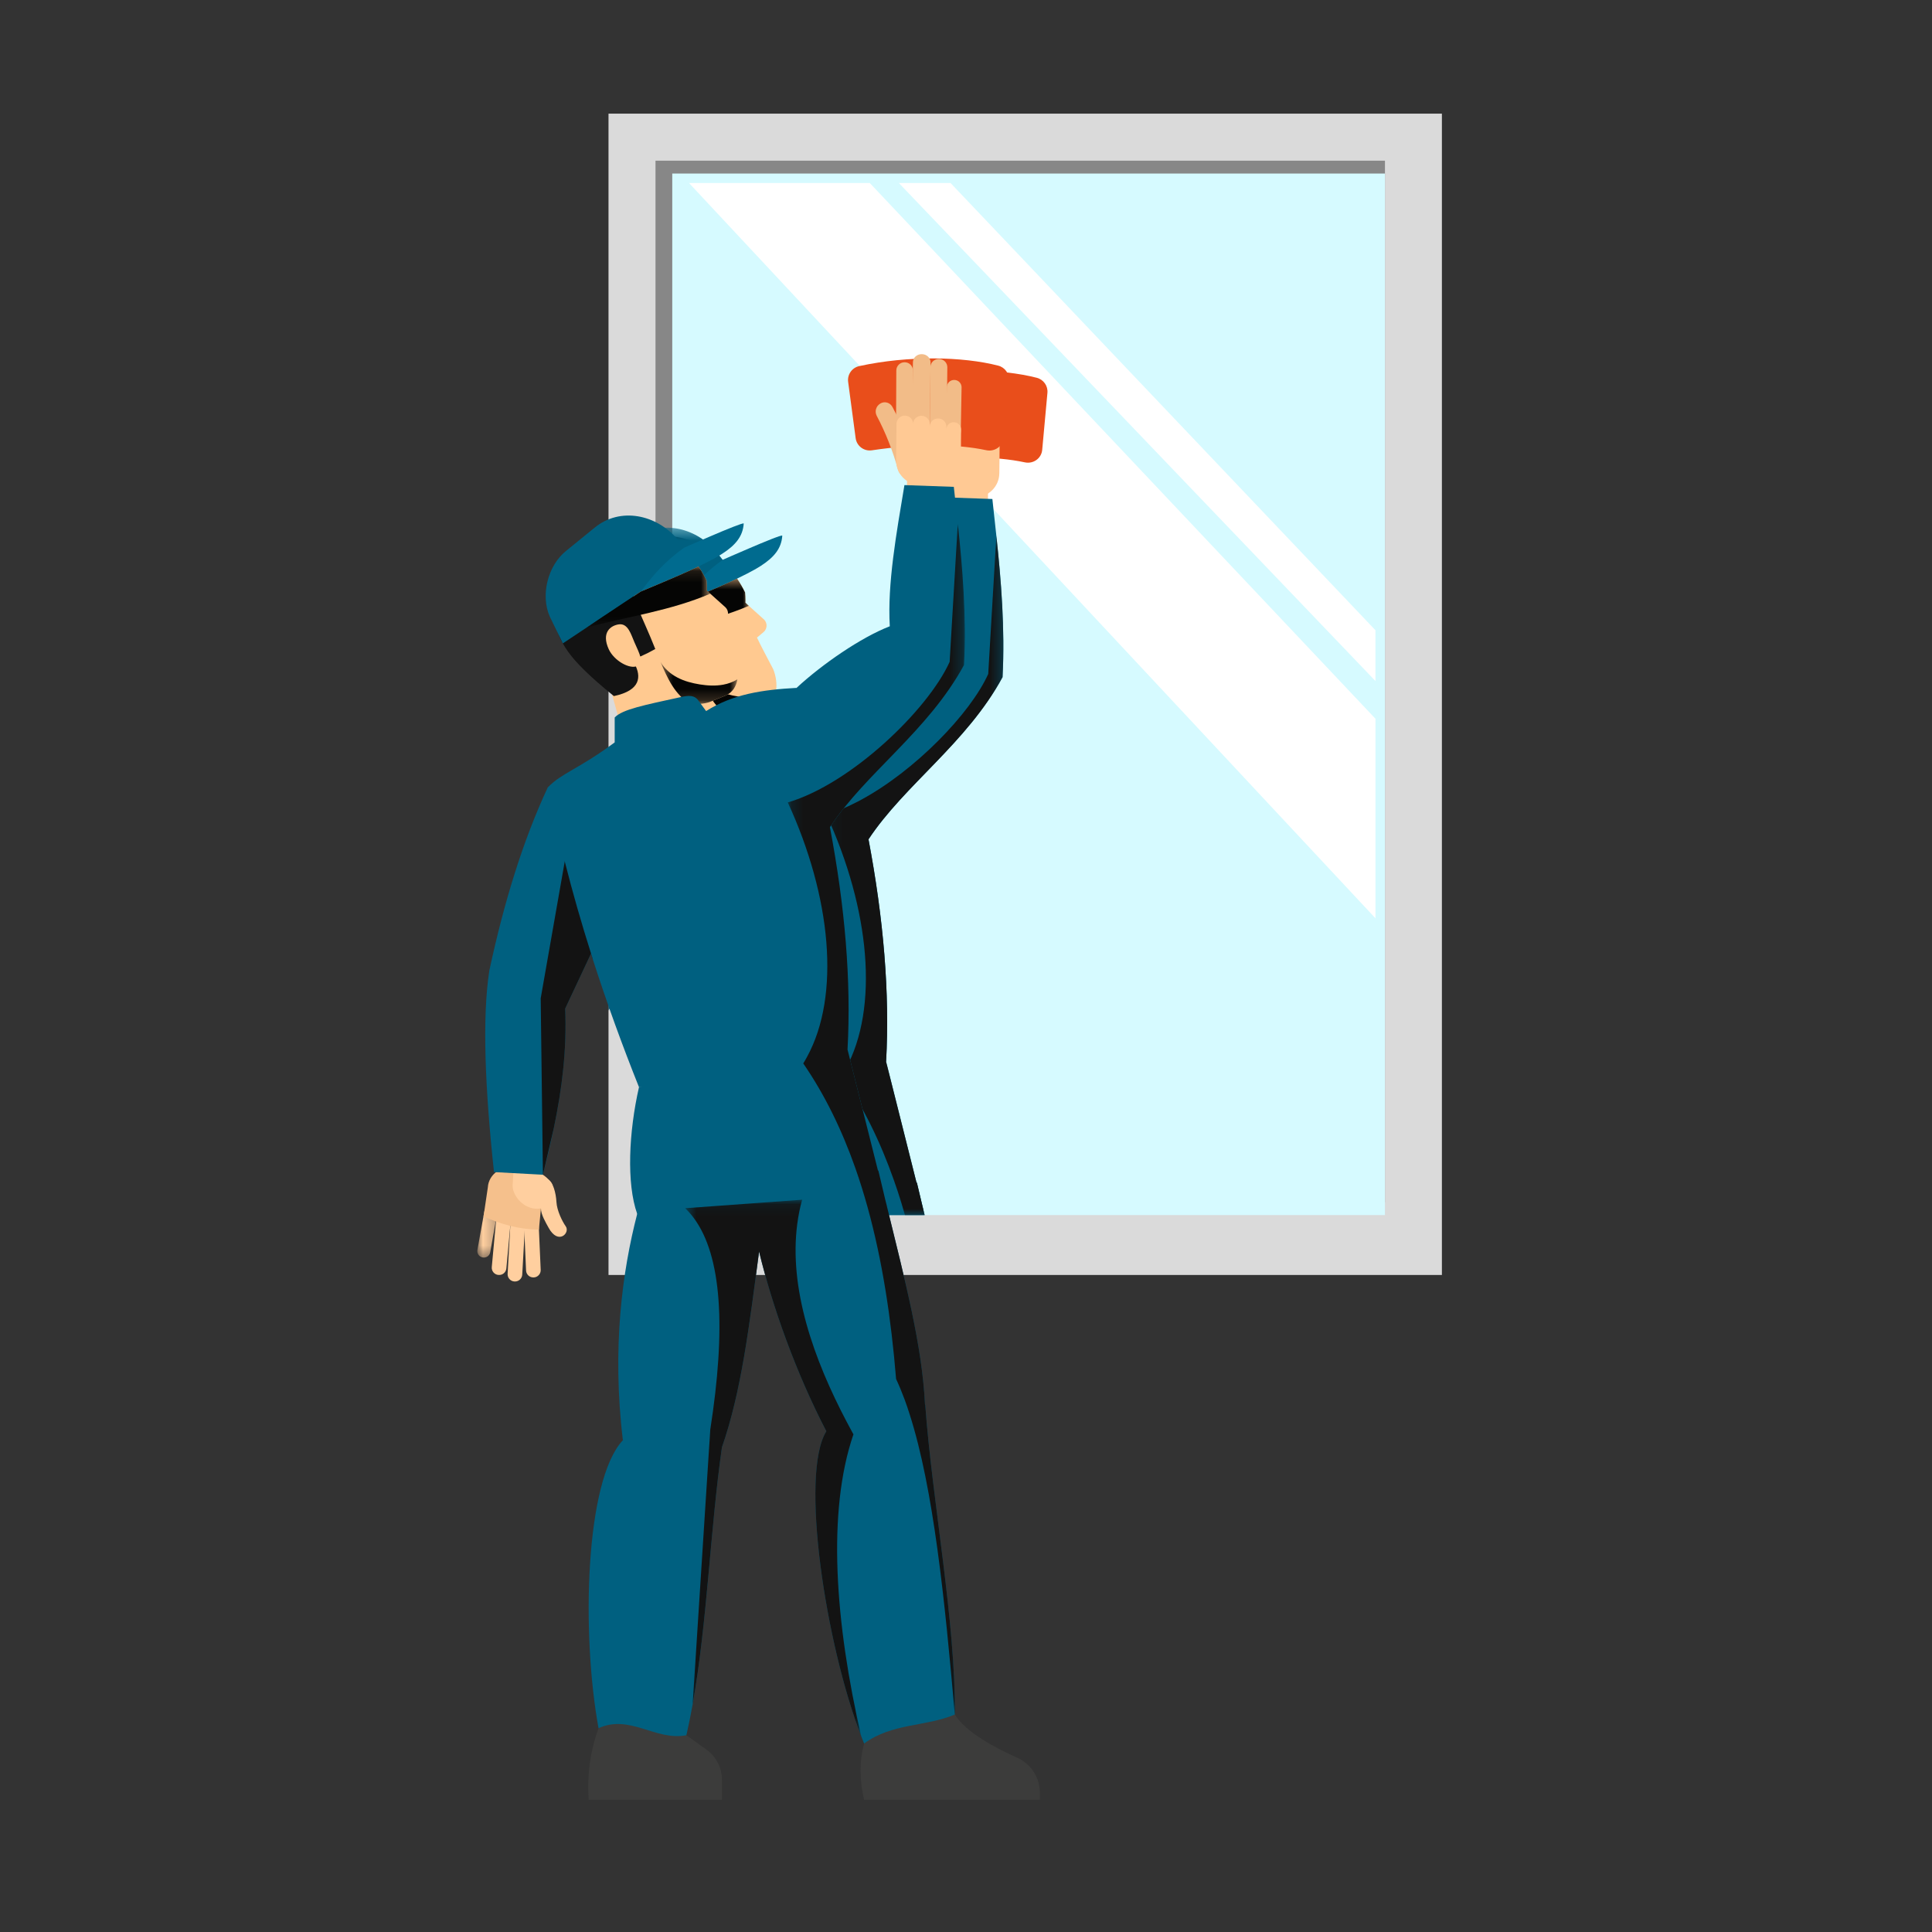 <?xml version="1.0" encoding="UTF-8"?>
<svg width="170px" height="170px" viewBox="0 0 170 170" version="1.1" xmlns="http://www.w3.org/2000/svg" xmlns:xlink="http://www.w3.org/1999/xlink">
    <rect x="0" y="0" width="170" height="170" fill="#333333" stroke="none"/>
    <!-- Generator: Sketch 45.2 (43514) - http://www.bohemiancoding.com/sketch -->
    <title>Artboard 5</title>
    <desc>Created with Sketch.</desc>
    <defs>
        <polygon id="path-1" points="0.213 0.359 0.213 11.608 13.076 11.608 13.076 0.359"></polygon>
        <polygon id="path-3" points="0.17 0.549 0.17 5.912 11.028 5.912 11.028 0.549 0.17 0.549"></polygon>
        <polygon id="path-5" points="7.075 0.367 7.075 4.081 0.309 4.081 0.309 0.367 7.075 0.367"></polygon>
        <polygon id="path-7" points="23.022 13.727 0.499 13.727 0.499 0.178 23.022 0.178 23.022 13.727"></polygon>
        <polygon id="path-9" points="9.519 1.482 0.124 1.482 0.124 0.084 9.519 0.084 9.519 1.482"></polygon>
        <polygon id="path-11" points="4.087 6.912 4.087 13.448 0.463 13.448 0.463 6.912 0.463 0.376 4.087 0.376 4.087 6.912"></polygon>
        <polygon id="path-13" points="0.303 0.814 4.198 0.814 4.198 0.531 0.303 0.531 0.303 0.814"></polygon>
        <polygon id="path-15" points="0.08 60.033 0.08 0.273 15.654 0.273 15.654 60.033 0.08 60.033"></polygon>
        <polygon id="path-17" points="0 4.552 0 0.073 1.744 0.073 1.744 4.552"></polygon>
        <polygon id="path-19" points="0.448 0.1 0.448 5.461 11.304 5.461 11.304 0.1 0.448 0.1"></polygon>
        <polygon id="path-21" points="7.159 0.11 7.159 3.824 0.394 3.824 0.394 0.11 7.159 0.11"></polygon>
        <polygon id="path-23" points="0.522 0.081 16.006 0.081 16.006 47.278 0.522 47.278 0.522 0.081"></polygon>
        <polygon id="path-25" points="0.164 104.792 0.164 0.016 15.737 0.016 15.737 104.792"></polygon>
    </defs>
    <g id="Page-1" stroke="none" stroke-width="1" fill="none" fill-rule="evenodd">
        <g id="Artboard-5">
            <g id="Page-1" transform="translate(42, 10)">
                <polygon id="Fill-1" fill="#DADADA" points="11.544 102.187 84.875 102.187 84.875 0 11.544 0"></polygon>
                <polygon id="Fill-2" fill="#878787" points="15.679 95.788 79.865 95.788 79.865 4.139 15.679 4.139"></polygon>
                <polygon id="Fill-3" fill="#D6FAFF" points="17.153 96.917 79.864 96.917 79.864 5.27 17.153 5.27"></polygon>
                <polygon id="Fill-4" fill="#FFFFFF" points="41.64 6.104 37.092 6.104 79.03 49.927 79.03 45.458"></polygon>
                <polygon id="Fill-5" fill="#FFFFFF" points="18.628 6.104 79.031 70.804 79.031 53.245 34.534 6.104"></polygon>
                <g id="Group-142" transform="translate(0, 21.161)">
                    <g id="Group-64" transform="translate(9.194, 0.619)">
                        <path d="M38.986,8.904 C36.396,8.35 32.877,8.32 28.914,8.914 C28.223,9.016 27.582,8.535 27.489,7.843 L26.827,2.895 C26.741,2.246 27.168,1.64 27.809,1.501 C32.132,0.562 36.899,0.656 40.032,1.461 C40.63,1.616 41.028,2.176 40.971,2.79 L40.512,7.8 C40.445,8.555 39.728,9.062 38.986,8.904" id="Fill-6" fill="#E94E1B"></path>
                        <path d="M32.52,1.772 L32.52,1.735 C32.43,1.411 32.166,1.168 31.812,1.168 L31.796,1.164 C31.396,1.159 31.07,1.481 31.065,1.881 L31.05,5.722 L31.041,7.468 L31.041,7.473 L31.037,8.65 L31.037,8.737 C31.037,8.799 31.045,8.858 31.058,8.916 L31.058,8.953 C31.17,9.249 31.417,9.466 31.754,9.471 L31.767,9.471 C32.05,9.475 32.3,9.312 32.422,9.07 C32.438,9.046 32.45,9.016 32.455,8.988 C32.483,8.916 32.499,8.836 32.499,8.753 L32.499,8.532 L32.508,7.261 C32.503,7.257 32.503,7.257 32.508,7.252 L32.508,6.373 C32.512,6.369 32.508,6.369 32.508,6.369 L32.529,1.898 C32.529,1.857 32.525,1.814 32.52,1.772" id="Fill-8" fill="#F2BC88"></path>
                        <path d="M33.242,7.758 L33.226,7.758 C32.802,7.753 32.462,7.426 32.466,7.024 L32.526,1.167 C32.53,0.767 32.878,0.447 33.302,0.451 L33.318,0.451 C33.742,0.455 34.083,0.784 34.078,1.183 L34.017,7.042 C34.013,7.44 33.667,7.762 33.242,7.758" id="Fill-10" fill="#F2BC88"></path>
                        <path d="M34.75,8.183 L34.734,8.183 C34.327,8.179 34.001,7.852 34.004,7.45 L34.065,1.593 C34.068,1.193 34.402,0.872 34.811,0.877 L34.825,0.877 C35.234,0.881 35.56,1.208 35.556,1.609 L35.496,7.466 C35.494,7.866 35.157,8.188 34.75,8.183" id="Fill-12" fill="#F2BC88"></path>
                        <path d="M32.198,11.205 C32.192,11.207 32.187,11.208 32.182,11.21 C31.764,11.347 31.341,11.078 31.222,10.634 C30.75,8.927 30.111,7.333 29.341,5.871 C29.144,5.488 29.281,5.019 29.654,4.801 C29.66,4.798 29.664,4.795 29.667,4.792 C30.04,4.572 30.52,4.703 30.732,5.109 C31.548,6.643 32.228,8.31 32.736,10.09 C32.864,10.561 32.617,11.068 32.198,11.205" id="Fill-14" fill="#F2BC88"></path>
                        <path d="M36.09,7.912 L36.077,7.912 C35.721,7.908 35.436,7.618 35.441,7.264 L35.509,3.359 C35.514,3.003 35.804,2.718 36.16,2.721 L36.173,2.723 C36.528,2.726 36.813,3.017 36.809,3.372 L36.74,7.276 C36.736,7.632 36.446,7.917 36.09,7.912" id="Fill-16" fill="#F2BC88"></path>
                        <polygon id="Fill-18" fill="#FFC994" points="35.718 14.085 31.984 14.048 32.024 10.174 35.757 10.211"></polygon>
                        <path d="M36.131,6.44 L36.117,6.44 C35.763,6.437 35.471,6.722 35.468,7.076 L35.471,6.842 C35.475,6.441 35.154,6.113 34.754,6.11 L34.739,6.11 C34.339,6.106 34.012,6.426 34.008,6.827 L34.01,6.607 C34.015,6.208 33.693,5.88 33.294,5.875 L33.279,5.875 C32.88,5.873 32.551,6.193 32.547,6.591 C32.551,6.193 32.231,5.865 31.831,5.861 L31.815,5.861 C31.416,5.857 31.089,6.177 31.085,6.579 L31.069,8.064 L31.066,8.327 L31.05,9.805 C31.039,10.982 31.984,11.947 33.16,11.959 L34.586,11.973 C35.763,11.986 36.726,11.042 36.739,9.865 L36.755,8.385 L36.756,8.122 L36.768,7.09 C36.77,6.734 36.486,6.444 36.131,6.44" id="Fill-20" fill="#FFC994"></path>
                        <polygon id="Fill-22" fill="#FFC990" points="14.698 32.99 7.434 35.357 5.514 28.473 11.424 25.902"></polygon>
                        <path d="M17.082,29.067 C16.977,29.685 16.66,30.229 16.018,30.501 L14.61,31.073 C14.137,31.223 13.545,31.273 12.912,31.214 C12.908,31.218 12.908,31.218 12.908,31.214 C11.173,31.035 9.109,30.009 8.253,27.895 C8.228,27.907 8.204,27.915 8.178,27.924 C8.171,27.924 8.163,27.928 8.158,27.932 C7.115,28.341 5.947,30.064 5.406,29.112 C4.805,28.062 2.881,26.986 2.111,25.593 C-0.582,19.066 3.566,17.637 5.956,16.565 C7.92,15.785 10.185,15.876 12.082,17.39 C12.645,17.837 13.181,18.412 13.661,19.129 C13.913,19.501 14.142,19.901 14.367,20.347 C14.409,20.83 14.396,21.256 14.396,21.256 L14.696,21.528 L16.035,22.731 C16.364,23.054 16.323,23.596 15.951,23.875 L15.414,24.322 C15.598,24.755 16.84,27.095 16.84,27.095 C17.073,27.668 17.203,28.408 17.082,29.067" id="Fill-24" fill="#FFC990"></path>
                        <path d="M6.215,30.54 C10.988,29.529 6.304,25.656 6.304,25.656 C6.304,25.656 7.987,26.781 8.538,27.06 C9.241,26.734 9.241,26.734 9.858,26.396 C7.649,20.811 5.48,18.834 12.085,17.392 C10.174,15.386 6.644,14.735 4.972,16.084 C2.219,18.301 -0.24,20.618 0.927,23.954 C1.603,25.895 1.886,27.022 6.215,30.54" id="Fill-26" fill="#131313"></path>
                        <path d="M5.76,26.411 C6.218,27.419 7.595,28.195 8.254,27.896 C8.913,27.597 8.47,26.814 8.023,25.802 C7.727,25.132 7.464,24.11 6.646,24.227 C5.932,24.33 5.09,24.935 5.76,26.411" id="Fill-28" fill="#FFC990"></path>
                        <g id="Group-32" transform="translate(0, 14.293)">
                            <mask id="mask-2" fill="white">
                                <use xlink:href="#path-1"></use>
                            </mask>
                            <g id="Clip-31"></g>
                            <path d="M13.076,4.061 L8.585,7.046 L8.579,7.047 L4.168,9.982 L4.024,10.076 L3.84,10.2 L1.721,11.608 L0.565,9.23 C-0.248,7.353 0.398,4.776 1.991,3.484 L4.537,1.413 C6.781,-0.411 9.957,0.258 11.818,2.456 C11.872,2.519 11.927,2.589 11.982,2.658 L12.397,3.188 L13.076,4.061 Z" id="Fill-30" fill="#006080" mask="url(#mask-2)"></path>
                        </g>
                        <path d="M17.64,15.352 C17.57,16.488 16.899,17.27 15.767,18.002 C15.057,18.462 14.155,18.898 13.113,19.394 C12.01,19.914 8.748,21.272 8.585,21.338 C9.647,19.894 10.758,18.647 12.397,17.48 C12.397,17.48 13.508,16.987 14.707,16.477 C16.086,15.884 17.591,15.269 17.64,15.352" id="Fill-33" fill="#006B8F"></path>
                        <g id="Group-37" transform="translate(3.669, 18.581)">
                            <mask id="mask-4" fill="white">
                                <use xlink:href="#path-3"></use>
                            </mask>
                            <g id="Clip-36"></g>
                            <path d="M10.727,2.674 L11.028,2.947 C7.604,4.424 3.795,4.96 0.17,5.913 L0.354,5.789 L0.497,5.744 C0.497,5.728 0.497,5.71 0.499,5.693 L4.912,2.76 L4.917,2.758 C5.08,2.691 8.34,1.335 9.445,0.813 C9.632,0.722 9.812,0.637 9.991,0.549 C10.242,0.917 10.474,1.322 10.697,1.768 C10.741,2.251 10.727,2.674 10.727,2.674" id="Fill-35" fill="#050504" mask="url(#mask-4)"></path>
                        </g>
                        <g id="Group-40" transform="translate(10.005, 27.157)">
                            <mask id="mask-6" fill="white">
                                <use xlink:href="#path-5"></use>
                            </mask>
                            <g id="Clip-39"></g>
                            <path d="M7.076,1.911 C6.972,2.528 6.655,3.073 6.013,3.344 L4.605,3.916 C4.132,4.066 3.54,4.116 2.907,4.057 C2.903,4.062 2.903,4.062 2.903,4.057 C2.255,3.669 1.747,3.094 1.342,2.457 C0.925,1.802 0.616,1.08 0.309,0.367 C0.65,0.967 1.198,1.435 1.809,1.752 C2.418,2.072 3.099,2.248 3.778,2.356 C4.458,2.465 5.154,2.502 5.83,2.376 C6.267,2.298 6.696,2.143 7.076,1.911" id="Fill-38" fill="#050504" mask="url(#mask-6)"></path>
                        </g>
                        <path d="M7.906,45.317 L6.483,48.345 L4.803,51.918 L4.207,53.19 L2.35,57.139 L2.35,46.842 C2.193,46.264 2.04,45.679 1.893,45.092 C1.345,42.949 0.846,40.775 0.399,38.574 L2.35,40.325 L6.483,44.04 L7.906,45.317 Z" id="Fill-41" fill="#006080"></path>
                        <path d="M37.023,27.803 C33.862,33.62 28.39,37.282 25.226,42.073 C24.909,41.107 24.597,40.198 24.305,39.326 C23.208,36.064 22.34,33.328 22.29,29.817 C24.526,27.746 27.953,25.377 30.493,24.395 C30.271,20.665 31.076,16.203 31.781,11.975 L36.126,12.128 C36.239,13.182 36.364,14.276 36.48,15.396 C36.889,19.256 37.248,23.471 37.023,27.803" id="Fill-43" fill="#006080"></path>
                        <g id="Group-47" transform="translate(7.147, 61.46)">
                            <mask id="mask-8" fill="white">
                                <use xlink:href="#path-7"></use>
                            </mask>
                            <g id="Clip-46"></g>
                            <path d="M22.956,13.419 L23.022,13.678 L11.738,13.678 L11.566,13.689 L11.042,13.728 C11.037,13.711 11.037,13.693 11.033,13.678 L0.841,13.678 C0.832,13.628 0.822,13.576 0.812,13.526 C0.371,11.458 0.421,8.711 0.812,6.005 C0.938,5.153 1.092,4.307 1.28,3.49 L16.067,0.821 L19.629,0.178 L22.305,10.821 L22.876,13.086 C22.906,13.197 22.931,13.306 22.956,13.419" id="Fill-45" fill="#006080" mask="url(#mask-8)"></path>
                        </g>
                        <g id="Group-50" transform="translate(9.194, 73.705)">
                            <mask id="mask-10" fill="white">
                                <use xlink:href="#path-9"></use>
                            </mask>
                            <g id="Clip-49"></g>
                            <path d="M8.986,1.432 L0.124,1.432 C0.85,0.88 1.63,0.51 2.456,0.302 C3.623,0.001 4.882,0.023 6.208,0.302 C7.097,0.49 8.014,0.795 8.956,1.195 L8.956,1.198 C9.136,1.269 9.311,1.348 9.492,1.432 C9.497,1.436 9.512,1.441 9.519,1.445 L8.994,1.482 C8.99,1.465 8.99,1.449 8.986,1.432" id="Fill-48" fill="#006080" mask="url(#mask-10)"></path>
                        </g>
                        <path d="M18.713,75.15 L18.189,75.187 C18.184,75.171 18.184,75.154 18.18,75.137 C18.172,75.058 18.159,74.978 18.15,74.903 L18.15,74.9 C18.28,74.569 18.43,74.274 18.602,74.006 C20.22,71.488 23.697,71.679 27.462,72.072 C28.121,72.14 28.784,72.213 29.452,72.28 C29.463,72.28 29.472,72.284 29.485,72.284 C29.623,72.869 29.758,73.44 29.893,74.006 C29.936,74.186 29.982,74.365 30.023,74.545 C30.053,74.657 30.078,74.765 30.103,74.88 C30.126,74.965 30.148,75.054 30.165,75.137 L18.885,75.137 L18.713,75.15 Z" id="Fill-51" fill="#006080"></path>
                        <g id="Group-55" transform="translate(1.429, 43.69)">
                            <mask id="mask-12" fill="white">
                                <use xlink:href="#path-11"></use>
                            </mask>
                            <g id="Clip-54"></g>
                            <path d="M4.087,5.172 L3.373,8.229 L2.947,10.051 C2.889,9.867 2.832,9.684 2.777,9.499 L0.921,13.449 L0.921,3.153 C0.764,2.574 0.612,1.988 0.463,1.401 L0.642,0.376 L0.921,0.764 L4.087,5.172 Z" id="Fill-53" fill="#131313" mask="url(#mask-12)"></path>
                        </g>
                        <g id="Group-58" transform="translate(18.581, 74.324)">
                            <mask id="mask-14" fill="white">
                                <use xlink:href="#path-13"></use>
                            </mask>
                            <g id="Clip-57"></g>
                            <path d="M4.198,0.53 C4.173,0.619 4.148,0.717 4.124,0.813 L0.303,0.813 L4.198,0.53 Z" id="Fill-56" fill="#131313" mask="url(#mask-14)"></path>
                        </g>
                        <path d="M26.775,61.638 C25.478,62.102 24.186,62.526 22.905,62.898 C17.922,64.361 13.08,65.123 8.426,64.949 C8.269,64.557 8.113,64.161 7.959,63.765 C7.454,62.48 6.958,61.18 6.484,59.862 C5.745,57.856 5.044,55.817 4.377,53.744 L4.377,53.742 C4.318,53.557 4.261,53.374 4.207,53.19 C3.548,51.109 2.926,48.991 2.35,46.842 C2.193,46.263 2.041,45.679 1.893,45.091 C1.345,42.949 0.845,40.775 0.399,38.574 C0.959,37.998 1.558,37.615 2.35,37.152 C3.305,36.59 4.535,35.91 6.286,34.612 L6.286,32.425 C6.341,32.361 6.408,32.302 6.484,32.252 C6.504,32.232 6.529,32.21 6.556,32.198 C6.875,31.976 7.345,31.785 7.959,31.6 C8.802,31.347 9.92,31.101 11.279,30.805 C11.538,30.751 11.808,30.693 12.088,30.63 C12.108,30.625 12.129,30.621 12.146,30.617 C12.801,30.475 13.343,30.43 13.703,31 L13.86,31.214 L13.91,31.284 L13.91,31.289 L14.332,31.856 C16.69,30.362 19.29,29.979 22.292,29.816 C23.151,32.828 23.897,35.761 24.523,38.622 L24.523,38.627 C24.564,38.815 24.601,38.998 24.644,39.187 C24.852,40.159 25.049,41.118 25.227,42.074 C26.545,49.043 27.108,55.558 26.775,61.638" id="Fill-59" fill="#006080"></path>
                        <g id="Group-63" transform="translate(21.44, 15.104)">
                            <mask id="mask-16" fill="white">
                                <use xlink:href="#path-15"></use>
                            </mask>
                            <g id="Clip-62"></g>
                            <path d="M15.585,12.699 C12.424,18.515 6.954,22.177 3.788,26.968 C5.106,33.94 5.67,40.455 5.336,46.535 L8.011,57.176 C8.024,57.176 8.033,57.18 8.046,57.18 C8.183,57.765 8.317,58.337 8.454,58.903 C8.496,59.083 8.542,59.262 8.585,59.442 C8.613,59.553 8.639,59.662 8.663,59.776 L8.729,60.033 L6.995,60.033 C6.887,59.655 6.778,59.279 6.662,58.903 C6.461,58.248 6.249,57.602 6.023,56.969 C4.847,53.624 3.349,50.543 1.465,47.794 L1.441,47.756 C1.558,47.568 1.67,47.374 1.774,47.177 C4.73,41.781 3.909,33.102 0.08,24.792 C0.932,24.541 1.811,24.179 2.699,23.72 C2.829,23.658 2.954,23.59 3.083,23.523 L3.083,23.519 C7.871,20.948 12.75,15.905 14.322,12.42 L15.039,0.273 L15.044,0.293 C15.451,4.15 15.81,8.367 15.585,12.699" id="Fill-61" fill="#131313" mask="url(#mask-16)"></path>
                        </g>
                    </g>
                    <path d="M44.787,8.454 C42.197,7.901 38.68,7.87 34.716,8.463 C34.026,8.566 33.383,8.086 33.29,7.394 L32.63,2.444 C32.542,1.795 32.97,1.191 33.61,1.051 C37.935,0.111 42.7,0.206 45.833,1.012 C46.431,1.165 46.83,1.727 46.774,2.341 L46.315,7.349 C46.247,8.104 45.53,8.612 44.787,8.454" id="Fill-65" fill="#E94E1B"></path>
                    <path d="M3.629,75.153 L3.642,75.154 C3.994,75.174 4.262,75.475 4.242,75.826 L3.952,80.999 C3.932,81.35 3.631,81.618 3.279,81.599 L3.266,81.599 C2.916,81.578 2.647,81.278 2.666,80.926 L2.956,75.753 C2.977,75.403 3.278,75.133 3.629,75.153" id="Fill-67" fill="#FFCF9F"></path>
                    <path d="M4.672,74.794 L4.685,74.794 C5.036,74.777 5.334,75.051 5.349,75.403 L5.577,80.579 C5.592,80.929 5.319,81.227 4.968,81.243 L4.955,81.243 C4.603,81.256 4.304,80.986 4.289,80.634 L4.063,75.459 C4.047,75.107 4.32,74.81 4.672,74.794" id="Fill-69" fill="#FFCF9F"></path>
                    <path d="M2.397,75.08 L2.41,75.082 C2.76,75.113 3.018,75.423 2.986,75.774 L2.555,80.449 C2.524,80.799 2.212,81.058 1.862,81.023 L1.849,81.023 C1.499,80.991 1.24,80.68 1.273,80.33 L1.703,75.656 C1.735,75.306 2.046,75.049 2.397,75.08" id="Fill-71" fill="#FFCF9F"></path>
                    <g id="Group-75" transform="translate(0, 74.942)">
                        <mask id="mask-18" fill="white">
                            <use xlink:href="#path-17"></use>
                        </mask>
                        <g id="Clip-74"></g>
                        <path d="M1.267,0.082 L1.279,0.085 C1.586,0.139 1.79,0.434 1.735,0.742 L1.134,4.087 C1.079,4.394 0.784,4.599 0.477,4.543 L0.466,4.541 C0.158,4.486 -0.046,4.191 0.008,3.884 L0.61,0.539 C0.664,0.231 0.959,0.028 1.267,0.082" id="Fill-73" fill="#FFCF9F" mask="url(#mask-18)"></path>
                    </g>
                    <path d="M5.435,64.871 L5.069,72.002 C5.687,72.265 6.123,72.511 6.247,73.136 C6.274,73.279 6.287,73.424 6.279,73.574 L6.201,74.922 L5.608,75.059 L5.419,77.035 C3.604,77.005 2.129,76.573 0.546,75.884 L0.926,73.316 C0.959,72.731 1.277,72.227 1.749,71.901 L1.921,64.673 L5.435,64.871 Z" id="Fill-76" fill="#F5C08C"></path>
                    <path d="M6.964,74.617 C7.005,75.362 7.473,76.311 7.781,76.747 C8.189,77.324 7.118,78.427 6.273,76.872 C6.029,76.425 5.58,75.68 5.599,75.163 C4.657,75.357 3.658,74.733 3.27,73.839 L6.256,72.632 C6.656,72.88 6.915,73.762 6.964,74.617" id="Fill-78" fill="#FFCF9F"></path>
                    <path d="M5.058,71.899 C5.634,72.032 6.219,72.454 6.592,73.038 L6.11,74.336 L5.173,74.881 C4.091,74.729 2.98,74.182 3.117,72.961 C3.117,72.958 3.119,72.957 3.119,72.954 L3.579,64.767 L5.436,64.871 L5.058,71.899 Z" id="Fill-80" fill="#FFCF9F"></path>
                    <path d="M37.568,9.02 L37.554,9.02 C37.154,9.015 36.832,8.688 36.836,8.286 L36.868,1.433 C36.872,1.033 37.199,0.713 37.598,0.715 L37.614,0.715 C38.014,0.72 38.334,1.047 38.33,1.449 L38.3,8.302 C38.296,8.702 37.968,9.024 37.568,9.02" id="Fill-82" fill="#F2BC88"></path>
                    <path d="M39.043,7.307 L39.028,7.307 C38.603,7.303 38.263,6.975 38.267,6.575 L38.329,0.718 C38.333,0.318 38.679,-0.004 39.103,0.002 L39.119,0.002 C39.544,0.006 39.884,0.333 39.88,0.734 L39.82,6.591 C39.815,6.991 39.468,7.311 39.043,7.307" id="Fill-84" fill="#F2BC88"></path>
                    <path d="M40.551,7.733 L40.537,7.733 C40.128,7.729 39.802,7.401 39.806,7.001 L39.866,1.144 C39.869,0.744 40.205,0.423 40.612,0.428 L40.628,0.428 C41.035,0.432 41.361,0.759 41.357,1.159 L41.297,7.017 C41.294,7.416 40.96,7.737 40.551,7.733" id="Fill-86" fill="#F2BC88"></path>
                    <path d="M37.999,10.755 C37.995,10.756 37.989,10.759 37.984,10.76 C37.565,10.898 37.142,10.627 37.023,10.183 C36.551,8.478 35.914,6.884 35.142,5.423 C34.946,5.037 35.084,4.569 35.457,4.351 C35.461,4.347 35.465,4.344 35.469,4.341 C35.843,4.123 36.323,4.254 36.533,4.659 C37.35,6.192 38.029,7.86 38.537,9.641 C38.667,10.11 38.418,10.619 37.999,10.755" id="Fill-88" fill="#F2BC88"></path>
                    <path d="M41.891,7.463 L41.878,7.463 C41.524,7.459 41.238,7.168 41.242,6.813 L41.312,2.908 C41.315,2.554 41.606,2.269 41.961,2.272 L41.975,2.272 C42.33,2.276 42.614,2.567 42.611,2.922 L42.541,6.827 C42.537,7.182 42.247,7.466 41.891,7.463" id="Fill-90" fill="#F2BC88"></path>
                    <polygon id="Fill-92" fill="#FFC994" points="41.52 13.636 37.786 13.597 37.826 9.724 41.56 9.762"></polygon>
                    <path d="M41.933,5.991 L41.92,5.991 C41.564,5.986 41.274,6.271 41.27,6.627 L41.272,6.391 C41.277,5.991 40.955,5.663 40.556,5.661 L40.541,5.661 C40.142,5.656 39.815,5.976 39.81,6.377 L39.812,6.158 C39.817,5.758 39.496,5.43 39.096,5.425 L39.081,5.425 C38.681,5.423 38.352,5.742 38.348,6.142 C38.352,5.742 38.032,5.416 37.632,5.412 L37.616,5.412 C37.218,5.408 36.89,5.728 36.886,6.128 L36.87,7.613 L36.867,7.877 L36.852,9.355 C36.84,10.533 37.785,11.498 38.961,11.508 L40.388,11.524 C41.564,11.535 42.529,10.592 42.542,9.415 L42.557,7.936 L42.557,7.672 L42.569,6.64 C42.573,6.285 42.289,5.995 41.933,5.991" id="Fill-94" fill="#FFC994"></path>
                    <polygon id="Fill-96" fill="#FFC990" points="20.499 32.54 13.236 34.907 11.317 28.022 17.226 25.452"></polygon>
                    <path d="M22.883,28.617 C22.78,29.234 22.463,29.78 21.821,30.052 L20.412,30.622 C19.937,30.774 19.347,30.824 18.714,30.765 C18.709,30.769 18.709,30.769 18.709,30.765 C16.974,30.585 14.91,29.559 14.055,27.446 C14.031,27.458 14.005,27.466 13.98,27.473 C13.973,27.473 13.964,27.479 13.96,27.483 C12.916,27.891 11.75,29.613 11.207,28.663 C10.607,27.612 8.684,26.536 7.912,25.142 C5.22,18.617 9.369,17.187 11.759,16.115 C13.722,15.336 15.986,15.426 17.883,16.941 C18.446,17.388 18.981,17.963 19.464,18.68 C19.714,19.052 19.943,19.451 20.169,19.897 C20.21,20.381 20.197,20.806 20.197,20.806 L20.499,21.079 L21.838,22.282 C22.167,22.604 22.125,23.145 21.754,23.426 L21.215,23.872 C21.399,24.305 22.641,26.644 22.641,26.644 C22.874,27.216 23.004,27.958 22.883,28.617" id="Fill-98" fill="#FFC990"></path>
                    <path d="M12.016,30.089 C16.79,29.079 12.106,25.207 12.106,25.207 C12.106,25.207 13.79,26.33 14.339,26.61 C15.042,26.285 15.042,26.285 15.66,25.947 C13.45,20.36 11.282,18.385 17.888,16.941 C15.976,14.937 12.445,14.286 10.773,15.633 C8.022,17.85 5.563,20.167 6.728,23.505 C7.406,25.444 7.687,26.573 12.016,30.089" id="Fill-100" fill="#131313"></path>
                    <path d="M11.563,25.962 C12.019,26.968 13.398,27.746 14.055,27.447 C14.714,27.147 14.271,26.364 13.824,25.352 C13.528,24.683 13.267,23.659 12.449,23.778 C11.733,23.881 10.891,24.484 11.563,25.962" id="Fill-102" fill="#FFC990"></path>
                    <path d="M18.877,17.904 L14.387,20.89 L14.382,20.891 L9.969,23.824 L9.826,23.919 L9.642,24.044 L7.524,25.452 L6.366,23.072 C5.553,21.196 6.2,18.62 7.793,17.327 L10.338,15.256 C12.582,13.433 15.758,14.102 17.62,16.299 C17.673,16.363 17.729,16.432 17.783,16.502 L18.198,17.032 L18.877,17.904 Z" id="Fill-104" fill="#006080"></path>
                    <path d="M23.441,14.903 C23.371,16.039 22.701,16.821 21.569,17.55 C20.858,18.013 19.957,18.448 18.915,18.945 C17.811,19.465 14.549,20.823 14.388,20.889 C15.448,19.444 16.56,18.196 18.198,17.031 C18.198,17.031 19.31,16.538 20.51,16.028 C21.889,15.435 23.393,14.82 23.441,14.903" id="Fill-106" fill="#006B8F"></path>
                    <g id="Group-110" transform="translate(9.194, 18.581)">
                        <mask id="mask-20" fill="white">
                            <use xlink:href="#path-19"></use>
                        </mask>
                        <g id="Clip-109"></g>
                        <path d="M11.004,2.224 L11.304,2.497 C7.88,3.974 4.071,4.509 0.447,5.464 L0.632,5.338 L0.773,5.294 C0.773,5.278 0.775,5.261 0.775,5.242 L5.188,2.311 L5.194,2.309 C5.356,2.242 8.616,0.884 9.721,0.364 C9.909,0.273 10.089,0.188 10.268,0.1 C10.518,0.468 10.75,0.873 10.973,1.319 C11.018,1.802 11.004,2.224 11.004,2.224" id="Fill-108" fill="#050504" mask="url(#mask-20)"></path>
                    </g>
                    <g id="Group-113" transform="translate(15.722, 26.965)">
                        <mask id="mask-22" fill="white">
                            <use xlink:href="#path-21"></use>
                        </mask>
                        <g id="Clip-112"></g>
                        <path d="M7.161,1.652 C7.058,2.27 6.74,2.816 6.099,3.087 L4.689,3.657 C4.215,3.809 3.624,3.859 2.991,3.8 C2.987,3.805 2.987,3.805 2.987,3.8 C2.341,3.412 1.831,2.837 1.426,2.2 C1.01,1.543 0.7,0.823 0.394,0.11 C0.736,0.71 1.282,1.178 1.892,1.495 C2.502,1.815 3.183,1.989 3.862,2.098 C4.542,2.207 5.238,2.244 5.914,2.119 C6.353,2.039 6.782,1.885 7.161,1.652" id="Fill-111" fill="#050504" mask="url(#mask-22)"></path>
                    </g>
                    <path d="M49.498,127.208 L34.034,127.208 C33.641,125.554 33.593,123.902 34.034,122.256 C36.078,120.266 38.748,119.427 42.019,119.703 C42.985,121.276 45.623,122.666 47.493,123.496 C48.712,124.039 49.498,125.246 49.498,126.581 L49.498,127.208 Z" id="Fill-114" fill="#3C3C3B"></path>
                    <path d="M21.523,127.208 L9.8,127.208 C9.633,124.617 10.047,122.633 10.666,120.903 C12.636,119.76 15.25,120.052 18.396,121.525 L20.163,122.792 C21.017,123.405 21.523,124.391 21.523,125.444 L21.523,127.208 Z" id="Fill-116" fill="#3C3C3B"></path>
                    <path d="M13.705,44.868 L10.602,51.469 L10.006,52.741 L7.73,57.586 C7.88,61.239 7.454,64.617 6.742,68.05 L6.733,68.096 C6.449,69.451 6.123,70.814 5.773,72.206 L5.76,72.206 L5.468,72.189 L3.167,72.065 L1.645,71.982 L1.468,71.973 C0.683,64.684 0.414,58.419 1.056,54.25 C2.342,48.241 4.015,42.8 6.199,38.125 L13.705,44.868 Z" id="Fill-118" fill="#006080"></path>
                    <path d="M42.825,27.354 C39.663,33.171 34.193,36.833 31.027,41.622 C30.71,40.656 30.398,39.747 30.107,38.877 C29.009,35.614 28.143,32.878 28.091,29.367 C30.327,27.295 33.754,24.927 36.294,23.946 C36.073,20.214 36.879,15.752 37.583,11.524 L41.928,11.678 C42.04,12.733 42.166,13.825 42.283,14.947 C42.69,18.805 43.049,23.021 42.825,27.354" id="Fill-120" fill="#006080"></path>
                    <path d="M36.044,74.984 L36.04,74.984 L34.347,75.084 L28.331,75.443 L25.243,75.63 L24.131,75.697 L19.039,76.002 L14.331,76.28 C14.234,76.086 14.147,75.876 14.068,75.651 C13.114,72.97 13.329,68.429 14.226,64.5 L29.013,61.832 L32.575,61.19 L35.252,71.831 L35.824,74.096 C35.852,74.208 35.878,74.317 35.902,74.429 L36.044,74.984 Z" id="Fill-122" fill="#006080"></path>
                    <path d="M25.319,75.093 C25.293,75.272 25.269,75.452 25.243,75.63 C25.086,76.765 24.934,77.873 24.794,78.958 C23.918,85.59 23.229,91.301 21.524,96.194 L20.403,96.114 L12.808,95.568 C11.829,87.441 12.768,80.663 14.068,75.652 L14.068,75.647 C16.657,72.812 20.107,72.812 23.951,74.451 L23.951,74.455 C24.139,74.528 24.327,74.613 24.515,74.701 C24.781,74.826 25.048,74.954 25.319,75.093" id="Fill-124" fill="#006080"></path>
                    <path d="M21.523,96.193 C20.478,103.546 20.231,111.605 18.951,118.792 C18.785,119.717 18.6,120.63 18.396,121.526 C15.66,122.048 13.443,119.65 10.665,120.905 C9.138,112.515 9.493,99.099 12.807,95.569 C15.453,92.677 16.87,93.721 20.436,95.623 C20.779,95.806 21.14,95.996 21.523,96.193" id="Fill-126" fill="#006080"></path>
                    <path d="M39.413,92.874 L38.046,93.296 L32.991,94.859 L31.069,95.455 C30.948,95.23 30.832,95.004 30.71,94.779 L30.71,94.775 C27.996,89.551 25.926,83.678 24.793,78.958 C24.514,77.791 24.288,76.694 24.131,75.697 C24.073,75.368 24.025,75.046 23.988,74.739 C23.975,74.642 23.963,74.546 23.951,74.455 L23.951,74.45 C25.285,71.001 29.097,71.189 33.263,71.623 C33.922,71.69 34.585,71.765 35.253,71.83 C35.266,71.83 35.274,71.835 35.286,71.835 C35.464,72.602 35.643,73.354 35.823,74.096 C35.853,74.207 35.877,74.317 35.903,74.43 C35.953,74.619 35.997,74.8 36.04,74.983 C37.65,81.577 39.139,87.215 39.392,92.435 C39.4,92.582 39.409,92.727 39.413,92.874" id="Fill-128" fill="#006080"></path>
                    <path d="M42.015,119.704 C39.455,120.789 36.487,120.447 34.034,122.256 C33.947,122.044 33.859,121.827 33.775,121.601 C30.652,113.52 28.367,98.562 30.711,94.78 L30.711,94.776 C31.148,94.028 31.57,93.436 32.003,92.978 C33.416,91.477 34.959,91.401 37.6,91.989 C38.146,92.11 38.742,92.262 39.392,92.436 C39.401,92.436 39.405,92.44 39.414,92.44 C40.014,100.805 42.111,111.677 42.015,119.704" id="Fill-130" fill="#006080"></path>
                    <path d="M11.316,48.412 L10.603,51.469 L10.177,53.292 C10.118,53.107 10.061,52.924 10.007,52.74 L7.73,57.587 C7.88,61.24 7.454,64.618 6.742,68.049 L6.733,68.095 L5.773,72.206 L5.577,56.682 L7.693,44.642 L7.871,43.617 L11.316,48.412 Z" id="Fill-132" fill="#131313"></path>
                    <g id="Group-136" transform="translate(17.77, 74.324)">
                        <mask id="mask-24" fill="white">
                            <use xlink:href="#path-23"></use>
                        </mask>
                        <g id="Clip-135"></g>
                        <path d="M12.94,20.455 L12.94,20.451 C10.226,15.227 8.156,9.354 7.023,4.635 C6.147,11.265 5.459,16.977 3.753,21.869 C2.708,29.221 2.461,37.281 1.178,44.468 L2.632,21.79 L2.666,21.299 L2.728,20.307 C4.111,11.444 3.77,5.035 1.268,1.677 C1.04,1.369 0.788,1.086 0.522,0.828 L6.218,0.415 L6.744,0.377 L10.811,0.081 C10.713,0.422 10.635,0.773 10.563,1.12 C9.426,6.783 11.385,12.995 14.232,18.653 C14.554,19.289 14.883,19.918 15.221,20.536 C15.259,20.598 15.293,20.66 15.326,20.723 C12.986,27.545 13.716,37.338 16.006,47.278 C12.882,39.195 10.596,24.237 12.94,20.455" id="Fill-134" fill="#131313" mask="url(#mask-24)"></path>
                    </g>
                    <path d="M32.575,61.189 C31.277,61.652 29.985,62.078 28.705,62.448 C23.722,63.912 18.88,64.674 14.226,64.499 C12.779,60.88 11.416,57.149 10.177,53.297 L10.177,53.292 C10.118,53.108 10.061,52.925 10.007,52.741 C9.168,50.096 8.393,47.395 7.693,44.642 C7.145,42.5 6.645,40.326 6.199,38.125 C7.428,36.85 8.893,36.528 12.088,34.164 L12.088,31.974 C12.742,31.257 14.748,30.868 17.888,30.18 C18.567,30.03 19.131,29.963 19.503,30.551 L20.132,31.407 C22.492,29.913 25.09,29.53 28.092,29.367 C29.005,32.573 29.794,35.698 30.444,38.738 C30.651,39.71 30.849,40.669 31.027,41.623 C32.345,48.596 32.908,55.109 32.575,61.189" id="Fill-137" fill="#006080"></path>
                    <g id="Group-141" transform="translate(27.157, 14.912)">
                        <mask id="mask-26" fill="white">
                            <use xlink:href="#path-25"></use>
                        </mask>
                        <g id="Clip-140"></g>
                        <path d="M15.668,12.442 C12.506,18.259 7.036,21.921 3.87,26.711 C5.188,33.684 5.753,40.198 5.418,46.278 L8.095,56.919 C8.108,56.919 8.117,56.923 8.13,56.923 C8.308,57.691 8.487,58.443 8.667,59.184 C8.696,59.296 8.721,59.405 8.746,59.519 L8.887,60.072 L8.883,60.072 C10.492,66.665 11.982,72.304 12.236,77.524 C12.243,77.524 12.248,77.528 12.256,77.528 C12.856,85.894 14.955,96.765 14.859,104.792 C13.978,94.714 12.991,84.948 10.888,78.384 C10.748,77.933 10.597,77.495 10.444,77.078 C10.205,76.433 9.955,75.832 9.692,75.268 C9.255,69.906 8.476,64.826 7.189,60.174 C6.861,58.987 6.502,57.834 6.107,56.712 C4.93,53.367 3.432,50.286 1.548,47.537 C1.539,47.524 1.531,47.511 1.523,47.5 C1.641,47.311 1.754,47.117 1.857,46.92 C4.812,41.524 3.992,32.845 0.163,24.535 C5.731,22.9 12.498,16.391 14.404,12.163 L15.122,0.016 L15.126,0.036 C15.534,3.893 15.892,8.11 15.668,12.442" id="Fill-139" fill="#131313" mask="url(#mask-26)"></path>
                    </g>
                </g>
            </g>
        </g>
    </g>
</svg>